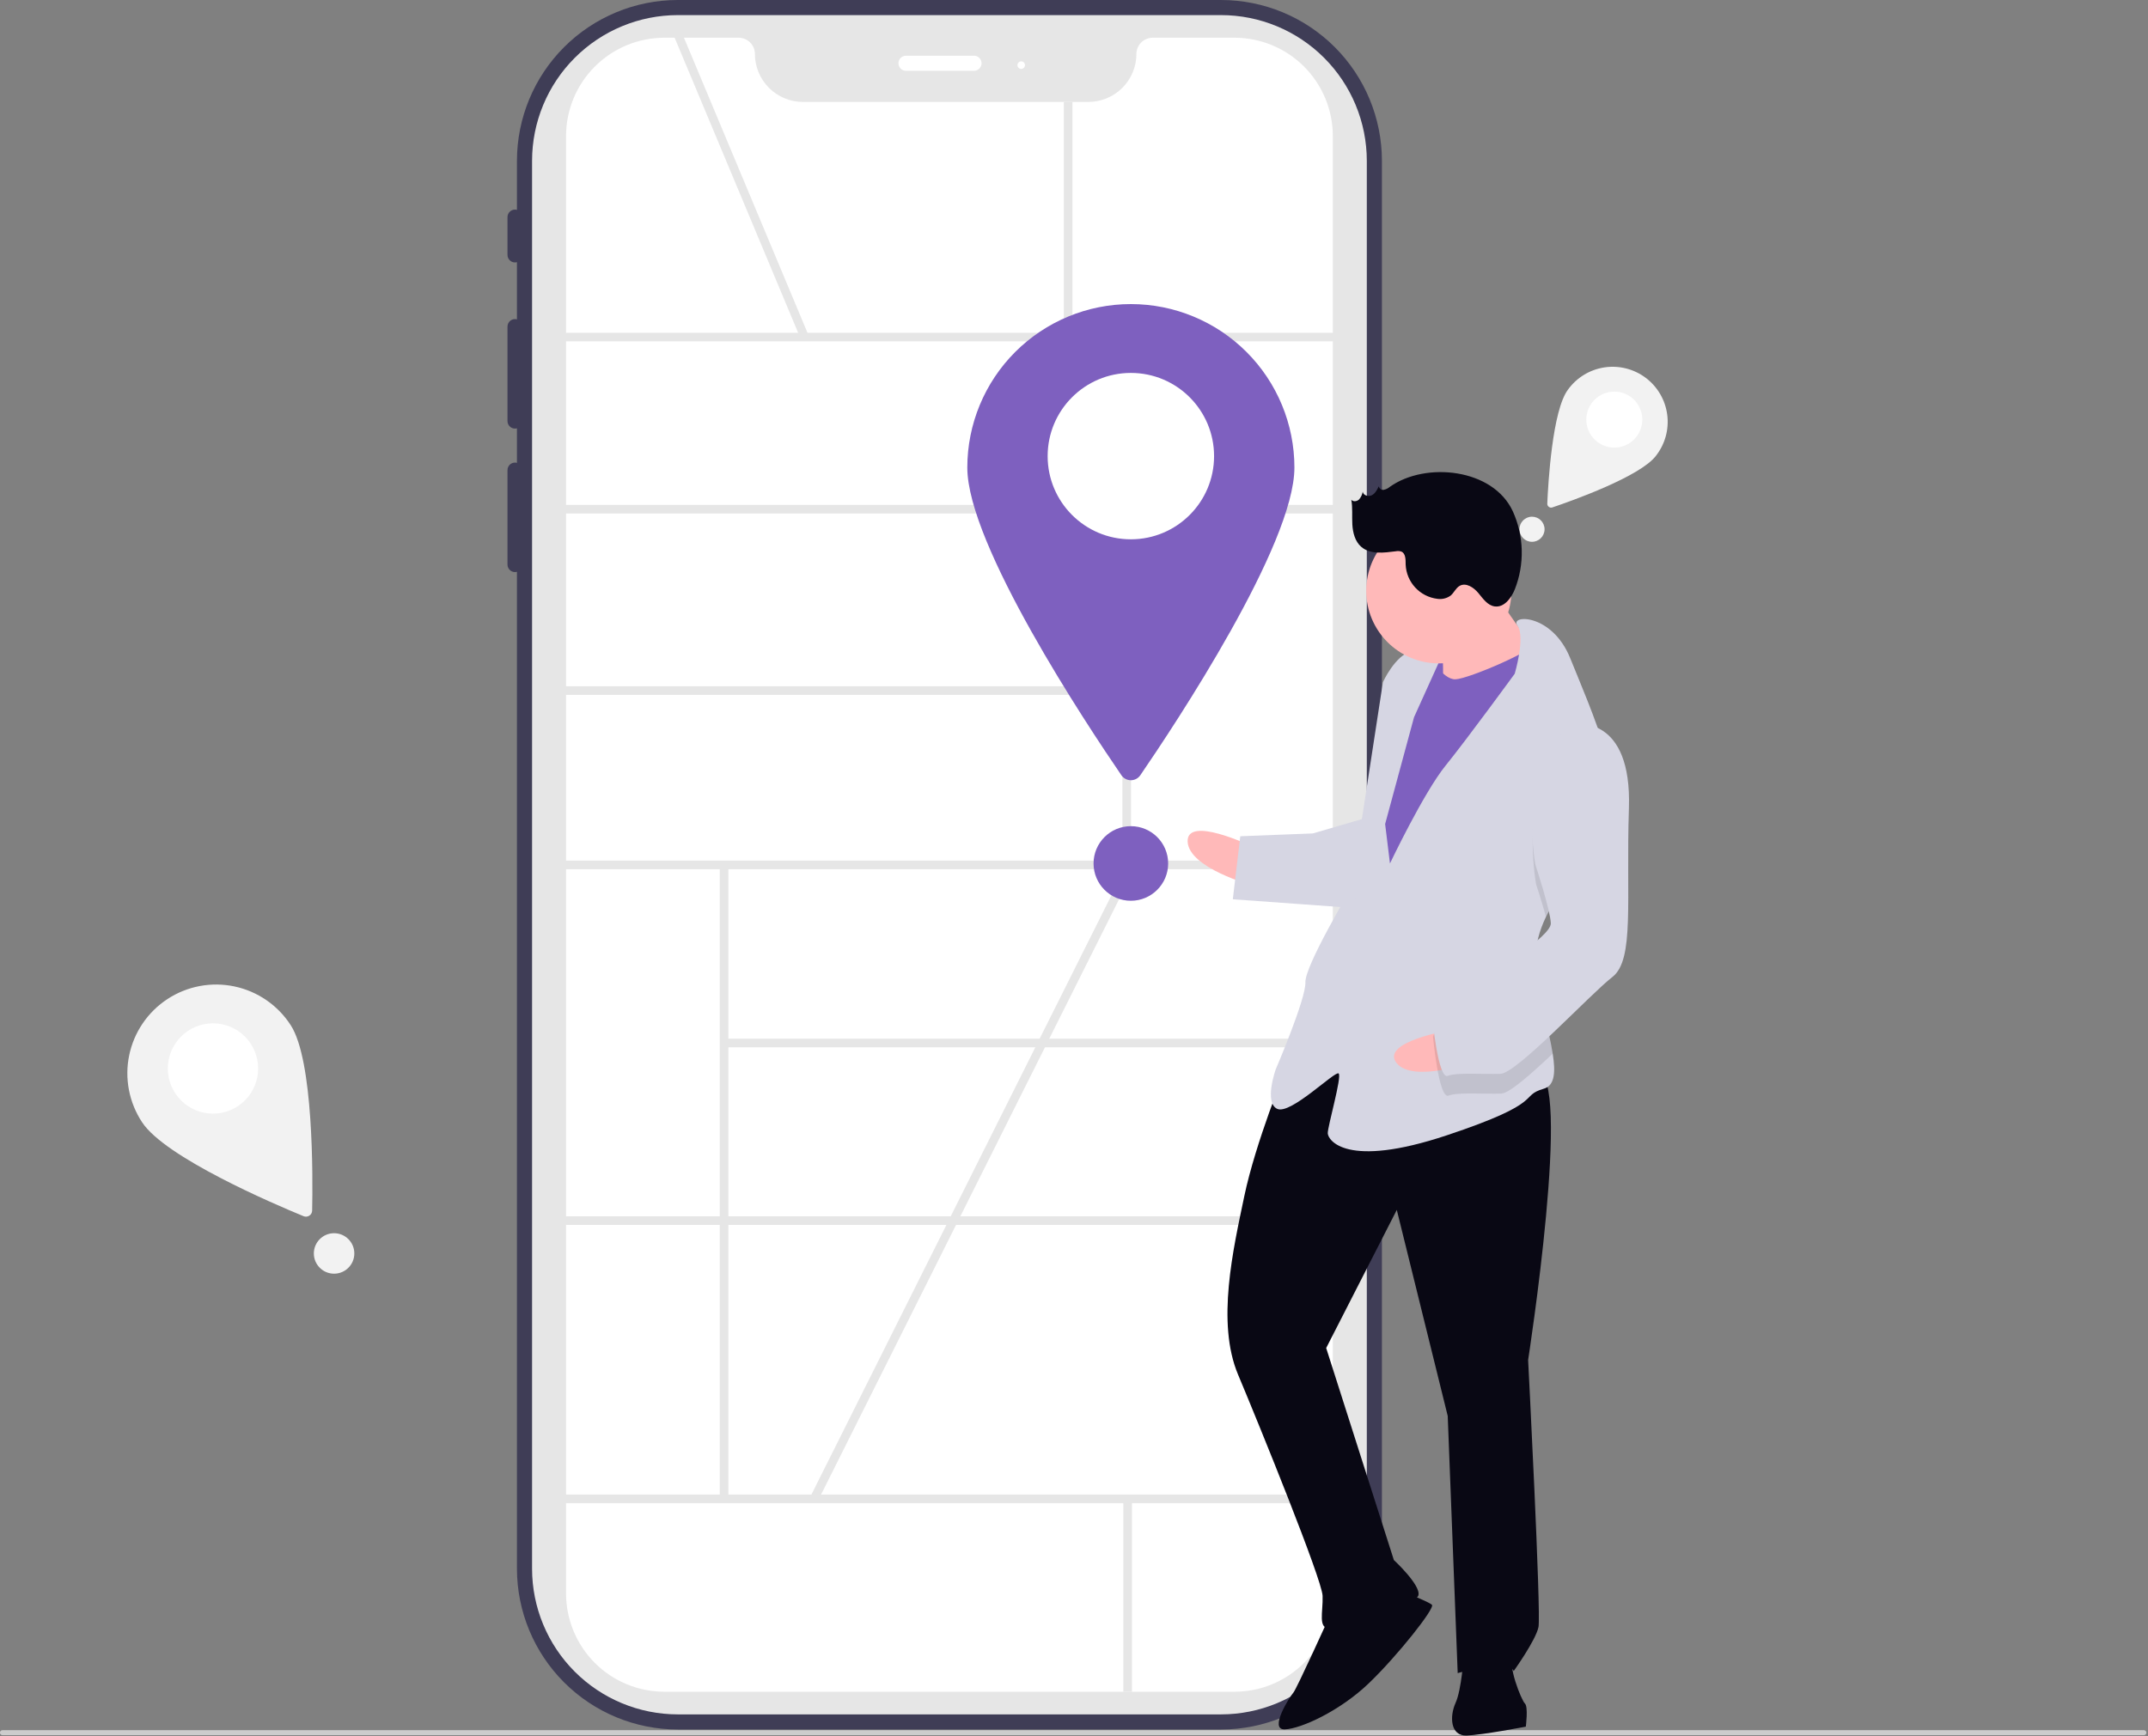 <svg width="1034" height="836" viewBox="0 0 1034 836" fill="none" xmlns="http://www.w3.org/2000/svg">
<rect x="0" y="0" width="1034" height="836" fill="#808080" stroke="none"/>
<g clip-path="url(#clip0_11_1043)">
<path d="M587.83 0H326.247C305.726 0.022 286.052 8.184 271.542 22.695C257.031 37.205 248.869 56.879 248.847 77.4V101.044C248.31 100.896 247.746 100.875 247.2 100.982C246.653 101.09 246.139 101.323 245.698 101.663C245.257 102.003 244.902 102.442 244.659 102.943C244.417 103.444 244.294 103.995 244.301 104.552V122.734C244.294 123.291 244.417 123.842 244.66 124.343C244.902 124.844 245.258 125.282 245.699 125.622C246.14 125.963 246.653 126.196 247.2 126.303C247.746 126.411 248.31 126.39 248.847 126.242V153.77C248.31 153.622 247.746 153.601 247.2 153.708C246.653 153.816 246.139 154.049 245.698 154.389C245.257 154.729 244.902 155.168 244.659 155.669C244.417 156.17 244.294 156.721 244.301 157.278V202.734C244.294 203.291 244.417 203.842 244.659 204.343C244.902 204.844 245.257 205.283 245.698 205.623C246.139 205.963 246.653 206.196 247.2 206.304C247.746 206.411 248.31 206.39 248.847 206.242V222.863C248.31 222.715 247.746 222.694 247.2 222.801C246.653 222.909 246.139 223.142 245.698 223.482C245.257 223.822 244.902 224.261 244.659 224.762C244.417 225.263 244.294 225.814 244.301 226.371V271.827C244.294 272.384 244.417 272.935 244.659 273.436C244.902 273.938 245.257 274.376 245.698 274.716C246.139 275.056 246.653 275.289 247.2 275.397C247.746 275.504 248.31 275.483 248.847 275.335V755.356C248.87 775.877 257.031 795.551 271.542 810.061C286.052 824.572 305.726 832.733 326.247 832.756H587.83C608.351 832.734 628.025 824.572 642.536 810.062C657.046 795.551 665.208 775.877 665.23 755.356V77.4C665.208 56.879 657.046 37.205 642.536 22.695C628.025 8.184 608.351 0.022 587.83 0ZM648.863 755.356C648.845 771.538 642.409 787.051 630.967 798.493C619.525 809.935 604.012 816.371 587.83 816.389H326.247C310.066 816.371 294.552 809.935 283.11 798.493C271.668 787.051 265.232 771.538 265.214 755.356V77.4C265.232 61.218 271.668 45.705 283.11 34.263C294.552 22.821 310.066 16.385 326.247 16.367H587.83C604.012 16.385 619.525 22.821 630.967 34.263C642.409 45.705 648.845 61.218 648.863 77.4V755.356Z" fill="#3F3D56"/>
<path d="M587.83 825.48H326.247C307.655 825.46 289.831 818.065 276.684 804.919C263.538 791.772 256.143 773.948 256.123 755.356V77.397C256.143 58.805 263.538 40.98 276.684 27.834C289.831 14.688 307.655 7.293 326.247 7.273H587.83C606.422 7.293 624.247 14.688 637.393 27.834C650.539 40.98 657.934 58.805 657.954 77.397V755.356C657.934 773.948 650.539 791.772 637.393 804.919C624.247 818.065 606.422 825.46 587.83 825.48Z" fill="#E6E6E6"/>
<path d="M594.294 814.57H319.783C307.242 814.557 295.219 809.569 286.351 800.701C277.484 791.834 272.496 779.811 272.483 767.27V65.47C272.496 52.929 277.483 40.906 286.351 32.038C295.219 23.17 307.242 18.183 319.783 18.17H355.583C357.655 18.172 359.642 18.997 361.108 20.462C362.573 21.928 363.398 23.915 363.4 25.987C363.407 32.109 365.842 37.979 370.171 42.309C374.501 46.638 380.37 49.073 386.493 49.08H523.948C530.07 49.073 535.94 46.638 540.27 42.309C544.599 37.979 547.034 32.109 547.041 25.987C547.043 23.915 547.868 21.928 549.333 20.462C550.799 18.997 552.785 18.172 554.858 18.17H594.294C606.835 18.183 618.858 23.17 627.726 32.038C636.593 40.906 641.581 52.929 641.594 65.47V767.27C641.581 779.811 636.593 791.834 627.726 800.702C618.858 809.569 606.835 814.557 594.294 814.57Z" fill="white"/>
<path d="M468.858 34.092H436.129C435.164 34.092 434.24 33.709 433.558 33.027C432.876 32.345 432.492 31.42 432.492 30.455C432.492 29.491 432.876 28.566 433.558 27.884C434.24 27.202 435.164 26.819 436.129 26.819H468.857C469.821 26.819 470.746 27.202 471.428 27.884C472.11 28.566 472.493 29.491 472.493 30.455C472.493 31.42 472.11 32.345 471.428 33.027C470.746 33.709 469.821 34.092 468.857 34.092H468.858Z" fill="white"/>
<path d="M491.585 33.182C492.589 33.182 493.403 32.368 493.403 31.364C493.403 30.36 492.589 29.546 491.585 29.546C490.581 29.546 489.767 30.36 489.767 31.364C489.767 32.368 490.581 33.182 491.585 33.182Z" fill="white"/>
<path d="M650.433 160.226H263.283V164.37H650.433V160.226Z" fill="#E6E6E6"/>
<path d="M650.433 243.102H263.283V247.246H650.433V243.102Z" fill="#E6E6E6"/>
<path d="M650.433 414.379H263.283V418.523H650.433V414.379Z" fill="#E6E6E6"/>
<path d="M650.433 585.655H263.283V589.799H650.433V585.655Z" fill="#E6E6E6"/>
<path d="M650.433 719.638H263.283V723.782H650.433V719.638Z" fill="#E6E6E6"/>
<path d="M544.44 162.298H540.296V416.45H544.44V162.298Z" fill="#E6E6E6"/>
<path d="M350.629 416.376H346.485V721.709H350.629V416.376Z" fill="#E6E6E6"/>
<path d="M641.59 500.131H348.557V504.275H641.59V500.131Z" fill="#E6E6E6"/>
<path d="M544.886 721.709H540.742V814.569H544.886V721.709Z" fill="#E6E6E6"/>
<path d="M541.678 330.437H271.797V334.581H541.678V330.437Z" fill="#E6E6E6"/>
<path d="M328.16 15.563L324.337 17.163L385.409 163.097L389.232 161.497L328.16 15.563Z" fill="#E6E6E6"/>
<path d="M516.25 49.092H512.106V162.298H516.25V49.092Z" fill="#E6E6E6"/>
<path d="M623.101 225.146C623.101 262.275 565.701 348.791 548.921 373.282C548.415 374.022 547.736 374.627 546.943 375.045C546.15 375.463 545.267 375.681 544.371 375.681C543.475 375.681 542.592 375.463 541.799 375.045C541.006 374.627 540.327 374.022 539.821 373.282C523.045 348.791 465.641 262.275 465.641 225.146C465.641 204.265 473.936 184.239 488.701 169.474C503.466 154.709 523.492 146.414 544.373 146.414C565.254 146.414 585.28 154.709 600.045 169.474C614.81 184.239 623.105 204.265 623.105 225.146H623.101Z" fill="#7E60BF"/>
<path d="M544.37 259.678C566.493 259.678 584.427 241.744 584.427 219.621C584.427 197.498 566.493 179.564 544.37 179.564C522.247 179.564 504.313 197.498 504.313 219.621C504.313 241.744 522.247 259.678 544.37 259.678Z" fill="white"/>
<path d="M541.747 417.639L390.048 720.733L393.754 722.588L545.452 419.494L541.747 417.639Z" fill="#E6E6E6"/>
<path d="M1033.24 834.283C1033.24 834.604 1033.11 834.912 1032.88 835.139C1032.65 835.365 1032.35 835.493 1032.03 835.493H1.216C1.054 835.497 0.893 835.47 0.742 835.411C0.592 835.352 0.454 835.264 0.338 835.151C0.222 835.038 0.13 834.903 0.067 834.754C0.004 834.605 -0.029 834.445 -0.029 834.283C-0.029 834.121 0.004 833.961 0.067 833.812C0.13 833.663 0.222 833.528 0.338 833.415C0.454 833.303 0.592 833.214 0.742 833.156C0.893 833.097 1.054 833.069 1.216 833.074H1032.03C1032.35 833.074 1032.66 833.201 1032.88 833.428C1033.11 833.654 1033.24 833.962 1033.24 834.283Z" fill="#CCCCCC"/>
<path d="M544.369 433.715C554.286 433.715 562.325 425.676 562.325 415.759C562.325 405.842 554.286 397.803 544.369 397.803C534.452 397.803 526.413 405.842 526.413 415.759C526.413 425.676 534.452 433.715 544.369 433.715Z" fill="#7E60BF"/>
<path d="M797.167 219.429C789.667 229.424 756.74 241.118 747.278 244.322C746.992 244.419 746.687 244.445 746.389 244.397C746.091 244.35 745.809 244.23 745.567 244.049C745.326 243.868 745.132 243.631 745.003 243.358C744.874 243.085 744.814 242.784 744.827 242.483C745.258 232.502 747.28 197.618 754.779 187.624C756.838 184.764 759.446 182.342 762.452 180.503C765.458 178.663 768.8 177.441 772.284 176.908C775.768 176.376 779.323 176.544 782.741 177.402C786.159 178.26 789.372 179.791 792.191 181.906C795.01 184.021 797.379 186.677 799.159 189.719C800.939 192.76 802.094 196.127 802.558 199.62C803.021 203.114 802.783 206.665 801.857 210.065C800.931 213.466 799.336 216.647 797.166 219.424L797.167 219.429Z" fill="#F2F2F2"/>
<path d="M777.09 215.521C784.535 215.521 790.571 209.485 790.571 202.04C790.571 194.595 784.535 188.559 777.09 188.559C769.645 188.559 763.609 194.595 763.609 202.04C763.609 209.485 769.645 215.521 777.09 215.521Z" fill="white"/>
<path d="M737.473 260.88C740.811 260.88 743.516 258.174 743.516 254.837C743.516 251.499 740.811 248.794 737.473 248.794C734.136 248.794 731.43 251.499 731.43 254.837C731.43 258.174 734.136 260.88 737.473 260.88Z" fill="#F2F2F2"/>
<path d="M139.918 493.581C150.953 510.441 150.601 566.788 150.262 582.895C150.252 583.382 150.124 583.859 149.888 584.284C149.653 584.71 149.317 585.072 148.909 585.339C148.502 585.606 148.036 585.769 147.551 585.814C147.066 585.86 146.578 585.787 146.128 585.601C131.228 579.466 79.451 557.242 68.415 540.382C65.304 535.688 63.152 530.425 62.082 524.895C61.012 519.366 61.045 513.68 62.181 508.164C63.316 502.648 65.531 497.411 68.697 492.754C71.863 488.097 75.919 484.111 80.631 481.027C85.343 477.943 90.618 475.821 96.153 474.782C101.689 473.744 107.374 473.81 112.884 474.977C118.393 476.144 123.618 478.388 128.257 481.581C132.896 484.774 136.858 488.852 139.915 493.582L139.918 493.581Z" fill="#F2F2F2"/>
<path d="M102.524 536.211C114.53 536.211 124.263 526.478 124.263 514.472C124.263 502.466 114.53 492.733 102.524 492.733C90.518 492.733 80.785 502.466 80.785 514.472C80.785 526.478 90.518 536.211 102.524 536.211Z" fill="white"/>
<path d="M160.82 613.282C166.202 613.282 170.565 608.919 170.565 603.537C170.565 598.155 166.202 593.792 160.82 593.792C155.438 593.792 151.075 598.155 151.075 603.537C151.075 608.919 155.438 613.282 160.82 613.282Z" fill="#F2F2F2"/>
<path d="M702.25 307.151L680.025 308.013L681.133 336.588L703.358 335.726L702.25 307.151Z" fill="#7E60BF"/>
<path d="M601.99 407.231C601.99 407.231 571.211 392.525 571.704 405.226C572.197 417.927 602.729 426.282 602.729 426.282L601.99 407.231Z" fill="#FFB9B9"/>
<path d="M618.88 514.691C618.88 514.691 604.359 550.233 598.994 575.88C593.629 601.527 585.458 636.822 595.968 661.854C606.478 686.886 636.36 760.454 636.668 768.391C636.976 776.328 634.109 784.391 640.459 784.143C646.809 783.895 681.366 773.017 682.769 768.193C684.172 763.369 670.979 751.161 670.979 751.161L638.397 649.078L672.387 582.572L696.903 681.787L701.703 805.615C701.703 805.615 725.27 798.341 728.691 804.568C728.691 804.568 739.25 789.849 740.591 783.437C741.932 777.025 735.604 654.846 735.604 654.846C735.604 654.846 757.236 515.683 739.773 516.36C722.31 517.037 653.913 475.172 618.88 514.691Z" fill="#090814"/>
<path d="M640.209 777.793C640.209 777.793 624.1 813.393 622.574 815.045C621.048 816.697 610.551 833.001 618.489 832.693C626.427 832.385 645.169 823.709 658.965 810.454C672.761 797.199 690.949 774.235 689.3 772.709C687.651 771.183 676.353 766.851 676.353 766.851L640.209 777.793Z" fill="#090814"/>
<path d="M704.572 797.556C704.572 797.556 703.6 813.493 700.672 819.966C697.744 826.439 698.113 835.966 706.05 835.657C713.987 835.348 734.503 831.374 734.503 831.374C734.503 831.374 735.721 821.787 734.072 820.261C732.423 818.735 725.396 801.518 728.386 796.633C731.376 791.748 704.572 797.556 704.572 797.556Z" fill="#090814"/>
<path d="M716.316 280.372C716.316 280.372 733.238 306.745 739.834 312.849C746.43 318.953 727.872 332.392 727.872 332.392L694.657 336.86C694.657 336.86 695.075 306.635 693.364 303.522C691.653 300.409 716.316 280.372 716.316 280.372Z" fill="#FFB9B9"/>
<path d="M687.445 314.881C687.445 314.881 694.288 327.335 700.638 327.089C706.988 326.843 739.838 312.85 741.238 308.025C742.638 303.2 752.118 342.582 752.118 342.582L671.745 484.022L652.14 470.472L661.64 387.427L669.44 342.606L687.445 314.881Z" fill="#7E60BF"/>
<path d="M744.201 441.464C740.995 448.171 738.993 455.164 739.27 462.324C739.282 462.642 739.295 462.959 739.323 463.276C740.084 477.969 745.496 494.962 747.438 507.32C748.847 516.185 748.446 522.656 743.258 524.176C730.681 527.844 745.092 530.465 696.432 546.661C647.772 562.857 639.28 548.877 639.157 545.702C639.034 542.527 646.048 518.402 644.399 516.88C642.75 515.358 621.325 536.854 614.851 533.925C608.377 530.996 614.112 514.874 614.112 514.874C614.112 514.874 628.695 480.92 628.387 472.982C628.079 465.044 650.48 427.609 650.48 427.609L665.714 328.442C665.714 328.442 671.572 315.495 679.448 313.6C687.324 311.705 693.859 316.221 693.859 316.221L680.68 345.352L666.772 396.772L669.098 415.761C669.098 415.761 685.268 381.745 695.889 368.614C706.51 355.483 729.153 324.396 729.153 324.396C729.153 324.396 734.439 306.559 730.453 301.228C726.462 295.882 747.1 295.081 755.899 316.999C760.563 328.615 768.135 345.938 772.878 362.067C777.105 376.356 779.101 389.713 774.914 397.348C768.509 409.009 752.409 424.34 744.201 441.464Z" fill="#D6D6E3"/>
<path opacity="0.1" d="M774.909 397.344C768.509 409.008 752.409 424.344 744.201 441.463C742.057 433.74 739.442 425.748 739.442 425.748C739.442 425.748 729.411 372.079 759.082 358.209C763.998 357.734 768.915 359.108 772.873 362.062C777.1 376.352 779.097 389.709 774.909 397.344Z" fill="black"/>
<path d="M657.123 393.963L631.969 401.298L597.043 402.652L593.45 433L650.85 437.134C650.85 437.134 665.18 396.83 657.123 393.963Z" fill="#D6D6E3"/>
<path d="M698.141 496.003C698.141 496.003 664.489 501.586 672.17 511.713C679.851 521.84 709.662 511.193 709.662 511.193L698.141 496.003Z" fill="#FFB9B9"/>
<path opacity="0.1" d="M739.324 463.271C740.085 477.964 745.497 494.957 747.439 507.315C736.719 517.461 726.525 526.415 722.683 526.559C714.745 526.867 701.983 525.772 697.283 527.544C692.583 529.316 689.825 499.214 689.825 499.214C689.825 499.214 692.631 489.566 705.146 484.314C713.593 480.761 729.786 471.118 739.324 463.271Z" fill="black"/>
<path d="M758.713 348.685C758.713 348.685 785.578 344.463 784.127 389.038C782.676 433.613 786.959 462.065 776.154 470.438C765.349 478.811 730.254 516.738 722.314 517.044C714.374 517.35 701.614 516.257 696.914 518.029C692.214 519.801 689.456 489.699 689.456 489.699C689.456 489.699 692.262 480.051 704.777 474.799C717.292 469.547 746.777 450.911 746.533 444.561C746.289 438.211 739.075 416.231 739.075 416.231C739.075 416.231 729.042 362.556 758.713 348.685Z" fill="#D6D6E3"/>
<path d="M692.625 319.423C711.928 319.423 727.577 303.774 727.577 284.471C727.577 265.167 711.928 249.519 692.625 249.519C673.321 249.519 657.673 265.167 657.673 284.471C657.673 303.774 673.321 319.423 692.625 319.423Z" fill="#FFB9B9"/>
<path d="M669.091 234.372C668.248 235.098 667.238 235.605 666.152 235.847C665.607 235.943 665.046 235.82 664.591 235.505C664.136 235.19 663.823 234.708 663.722 234.164C662.922 235.822 662.022 237.59 660.387 238.441C658.752 239.292 656.23 238.578 655.994 236.752C655.755 238.138 655.142 239.433 654.22 240.496C653.207 241.462 651.37 241.706 650.486 240.621C651.201 244.528 650.76 248.547 650.986 252.513C651.212 256.479 652.268 260.683 655.264 263.291C659.634 267.091 666.205 266.156 671.953 265.435C672.822 265.252 673.724 265.302 674.568 265.578C676.72 266.495 676.623 269.491 676.652 271.83C676.827 275.935 678.451 279.845 681.236 282.866C684.021 285.886 687.787 287.822 691.864 288.33C694.145 288.682 696.473 288.113 698.336 286.75C699.968 285.367 700.802 283.112 702.672 282.073C705.714 280.383 709.404 282.848 711.628 285.525C713.852 288.202 716.044 291.494 719.49 291.984C724.047 292.632 727.518 287.984 729.22 283.712C731.569 277.718 732.695 271.315 732.53 264.88C732.366 258.445 730.914 252.107 728.262 246.242C718.747 225.501 686.244 222.22 669.091 234.372Z" fill="#090814"/>
</g>
<defs>
<clipPath id="clip0_11_1043">
<rect width="1033.24" height="835.664" fill="white"/>
</clipPath>
</defs>
</svg>
